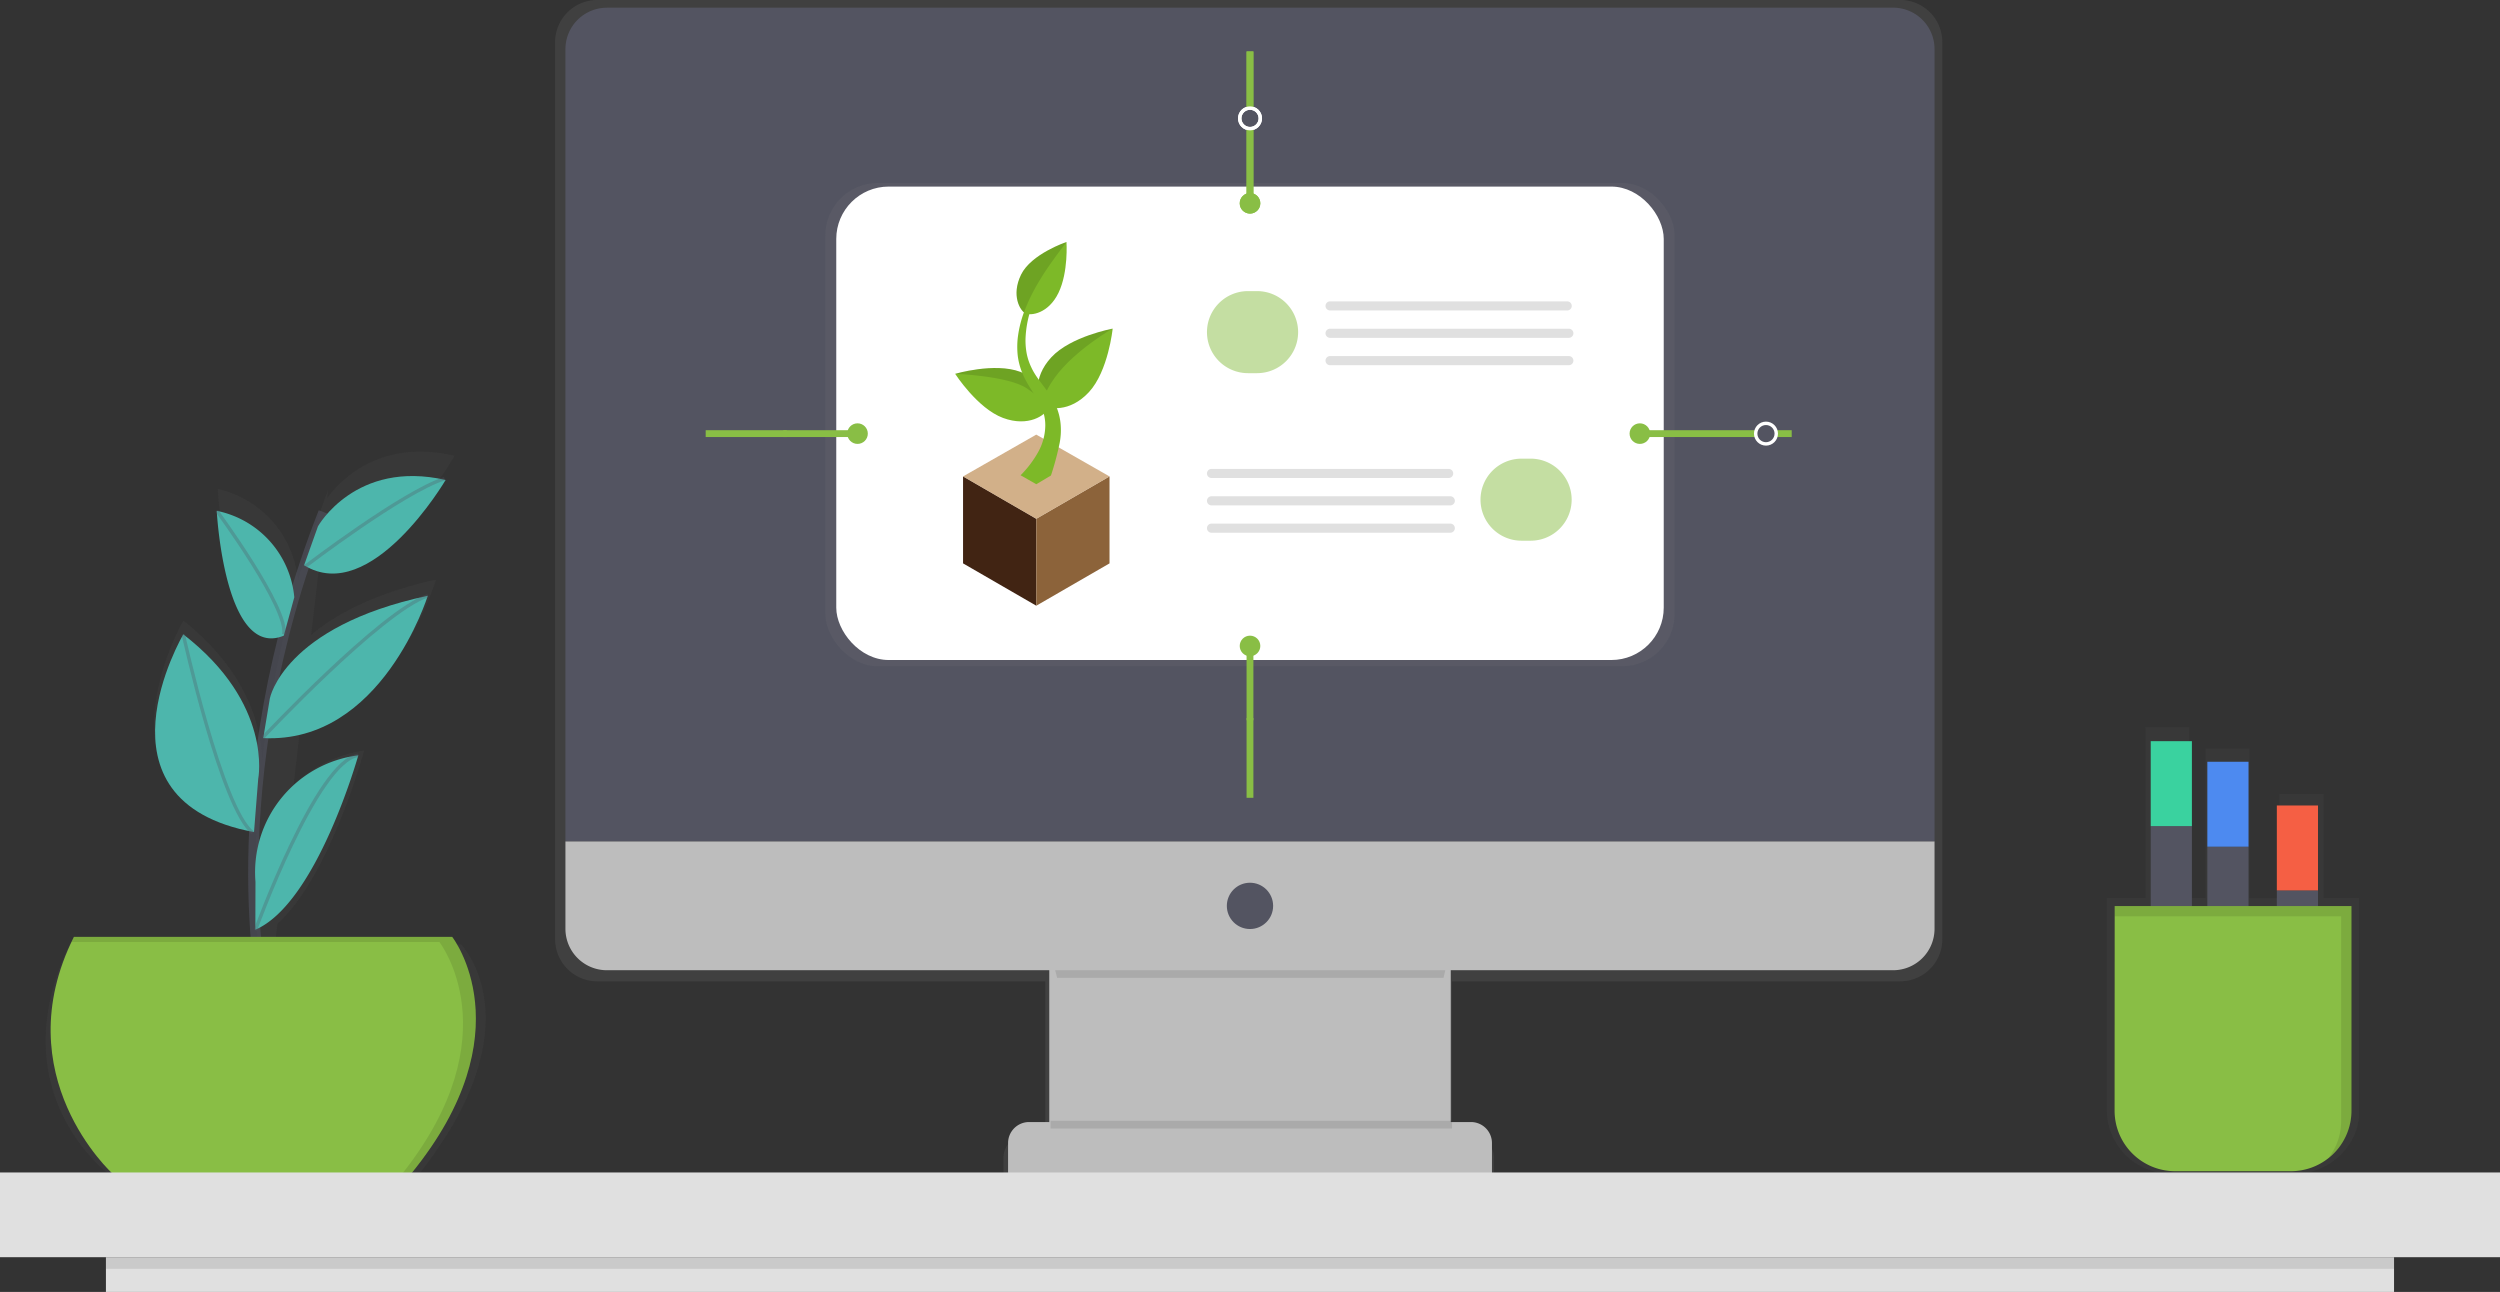 <svg xmlns="http://www.w3.org/2000/svg" xmlns:xlink="http://www.w3.org/1999/xlink" viewBox="0 0 731.17 377.84"><rect x="0" y="0" width="731.17" height="377.84" fill="#333333" stroke="none"/><defs><style>.cls-1{opacity:0.7;}.cls-2{fill:url(#linear-gradient);}.cls-3{fill:#bdbdbd;}.cls-17,.cls-4{opacity:0.1;}.cls-5{fill:#535461;}.cls-6{opacity:0.5;}.cls-7{fill:url(#linear-gradient-2);}.cls-8{fill:#fff;}.cls-9{fill:#89be45;}.cls-10{fill:#e0e0e0;}.cls-11,.cls-12,.cls-14,.cls-16{fill:none;stroke-miterlimit:10;}.cls-11{stroke:#89be45;stroke-width:2px;}.cls-12{stroke:#fff;}.cls-13{fill:url(#linear-gradient-3);}.cls-14,.cls-16{stroke:#535461;}.cls-14{stroke-width:3px;opacity:0.6;}.cls-14,.cls-16,.cls-17,.cls-24,.cls-26{isolation:isolate;}.cls-15{fill:#4db6ac;}.cls-16{opacity:0.3;}.cls-18{fill:url(#linear-gradient-4);}.cls-19{fill:#3ad29f;}.cls-20{fill:#4d8af0;}.cls-21{fill:#f55f44;}.cls-22{fill:#412413;}.cls-23{fill:#8c633a;}.cls-24{fill:#c69c6c;opacity:0.8;}.cls-25{fill:#7db928;}.cls-26{fill:#010202;opacity:0.12;}</style><linearGradient id="linear-gradient" x1="-30.3" y1="580.41" x2="-30.3" y2="580.4" gradientTransform="matrix(119.18, 0, 0, -103.72, 3975.99, 60778.11)" gradientUnits="userSpaceOnUse"><stop offset="0" stop-color="gray" stop-opacity="0.25"/><stop offset="0.54" stop-color="gray" stop-opacity="0.12"/><stop offset="1" stop-color="gray" stop-opacity="0.1"/></linearGradient><linearGradient id="linear-gradient-2" x1="-28.63" y1="566.56" x2="-28.63" y2="566.53" gradientTransform="matrix(72.97, 0, 0, -41.52, 2454.85, 24101.45)" xlink:href="#linear-gradient"/><linearGradient id="linear-gradient-3" x1="-40.81" y1="580.19" x2="-40.79" y2="580.19" gradientTransform="matrix(37.81, 0, 0, -62.11, 1212.88, 36273.93)" xlink:href="#linear-gradient"/><linearGradient id="linear-gradient-4" x1="-54.42" y1="573.73" x2="-54.38" y2="573.73" gradientTransform="matrix(21.66, 0, 0, -38.36, 850.59, 22284.86)" xlink:href="#linear-gradient"/></defs><g id="Layer_2" data-name="Layer 2"><g id="Layer_1-2" data-name="Layer 1"><g id="Group_21" data-name="Group 21" class="cls-1"><path id="Path_262" data-name="Path 262" class="cls-2" d="M555.78,0H174.64a12.33,12.33,0,0,0-12.28,12.36V274.68A12.33,12.33,0,0,0,174.64,287H305.73v45.27h-6a6.25,6.25,0,0,0-6.23,6.27h0v9.09h12.2V353h119v-5.37h12.2v-9.08a6.24,6.24,0,0,0-6.22-6.27H425v-.39h-.36V287H555.79a12.32,12.32,0,0,0,12.27-12.36V12.36A12.32,12.32,0,0,0,555.78,0Z"/></g><rect id="Rectangle_13" data-name="Rectangle 13" class="cls-3" x="306.88" y="279.24" width="117.42" height="69.25"/><g id="Group_22" data-name="Group 22" class="cls-4"><path id="Path_263" data-name="Path 263" d="M309.18,286h113c1.36-5.93,2.45-9.79,2.45-9.79H306.5S307.71,280.07,309.18,286Z"/></g><path id="Path_264" data-name="Path 264" class="cls-5" d="M177.49,2.24H553.67a12.12,12.12,0,0,1,12.12,12.12V246.12H165.37V14.37A12.12,12.12,0,0,1,177.49,2.26Z"/><path id="Path_265" data-name="Path 265" class="cls-3" d="M553.67,283.76H177.49a12.12,12.12,0,0,1-12.12-12.12h0V246.11H565.79v25.53A12.12,12.12,0,0,1,553.67,283.76Z"/><circle id="Ellipse_42" data-name="Ellipse 42" class="cls-5" cx="365.58" cy="264.94" r="6.77"/><path id="Path_266" data-name="Path 266" class="cls-3" d="M301,328.16H430.2a6.15,6.15,0,0,1,6.15,6.15v8.9H294.83v-8.9a6.15,6.15,0,0,1,6.15-6.15Z"/><g id="Group_23" data-name="Group 23" class="cls-6"><rect id="Rectangle_14" data-name="Rectangle 14" class="cls-7" x="241.39" y="53.53" width="248.38" height="141.32" rx="15.32"/></g><rect id="Rectangle_15" data-name="Rectangle 15" class="cls-8" x="244.58" y="54.57" width="242.01" height="138.46" rx="15.32"/><g id="Group_26" data-name="Group 26" class="cls-6"><path id="Rectangle_22" data-name="Rectangle 22" class="cls-9" d="M365,85.14h2.66a12,12,0,0,1,12,12h0a12,12,0,0,1-12,12H365a12,12,0,0,1-12-12h0A12,12,0,0,1,365,85.14Z"/></g><path id="Rectangle_23" data-name="Rectangle 23" class="cls-10" d="M389,88.14h69.36a1.34,1.34,0,0,1,1.33,1.33h0a1.33,1.33,0,0,1-1.33,1.33H389a1.33,1.33,0,0,1-1.33-1.33h0A1.33,1.33,0,0,1,389,88.14Z"/><path id="Rectangle_24" data-name="Rectangle 24" class="cls-10" d="M389,96.14h69.84a1.34,1.34,0,0,1,1.33,1.33h0a1.34,1.34,0,0,1-1.33,1.34H389a1.34,1.34,0,0,1-1.33-1.34h0A1.33,1.33,0,0,1,389,96.14Z"/><path id="Rectangle_24-2" data-name="Rectangle 24" class="cls-10" d="M389,104.14h69.84a1.34,1.34,0,0,1,1.33,1.33h0a1.34,1.34,0,0,1-1.33,1.34H389a1.34,1.34,0,0,1-1.33-1.34h0A1.33,1.33,0,0,1,389,104.14Z"/><g id="Group_26-2" data-name="Group 26" class="cls-6"><path id="Rectangle_22-2" data-name="Rectangle 22" class="cls-9" d="M445,134.14h2.66a12,12,0,0,1,12,12h0a12,12,0,0,1-12,12H445a12,12,0,0,1-12-12h0A12,12,0,0,1,445,134.14Z"/></g><path id="Rectangle_23-2" data-name="Rectangle 23" class="cls-10" d="M354.33,137.14h69.36a1.34,1.34,0,0,1,1.33,1.33h0a1.33,1.33,0,0,1-1.33,1.33H354.33a1.32,1.32,0,0,1-1.33-1.33h0A1.33,1.33,0,0,1,354.33,137.14Z"/><path id="Rectangle_24-3" data-name="Rectangle 24" class="cls-10" d="M354.33,145.14h69.84a1.34,1.34,0,0,1,1.33,1.33h0a1.34,1.34,0,0,1-1.33,1.34H354.33a1.34,1.34,0,0,1-1.33-1.34h0A1.33,1.33,0,0,1,354.33,145.14Z"/><path id="Rectangle_24-4" data-name="Rectangle 24" class="cls-10" d="M354.33,153.14h69.84a1.34,1.34,0,0,1,1.33,1.33h0a1.34,1.34,0,0,1-1.33,1.34H354.33a1.34,1.34,0,0,1-1.33-1.34h0A1.33,1.33,0,0,1,354.33,153.14Z"/><line id="Line_1" data-name="Line 1" class="cls-11" x1="365.58" y1="31.61" x2="365.58" y2="15.05"/><line id="Line_2" data-name="Line 2" class="cls-11" x1="365.58" y1="59.46" x2="365.58" y2="37.73"/><circle id="Ellipse_43" data-name="Ellipse 43" class="cls-9" cx="365.59" cy="59.46" r="3.01"/><circle id="Ellipse_44" data-name="Ellipse 44" class="cls-12" cx="365.59" cy="34.62" r="3.01"/><line id="Line_3" data-name="Line 3" class="cls-11" x1="365.58" y1="31.61" x2="365.58" y2="15.05"/><line id="Line_4" data-name="Line 4" class="cls-11" x1="365.58" y1="59.46" x2="365.58" y2="37.73"/><circle id="Ellipse_45" data-name="Ellipse 45" class="cls-9" cx="365.59" cy="59.46" r="3.01"/><circle id="Ellipse_46" data-name="Ellipse 46" class="cls-12" cx="365.59" cy="34.62" r="3.01"/><line id="Line_5" data-name="Line 5" class="cls-11" x1="365.58" y1="209.99" x2="365.58" y2="233.33"/><line id="Line_6" data-name="Line 6" class="cls-11" x1="365.58" y1="188.92" x2="365.58" y2="210.65"/><circle id="Ellipse_47" data-name="Ellipse 47" class="cls-9" cx="365.59" cy="188.92" r="3.01"/><line id="Line_7" data-name="Line 7" class="cls-11" x1="230.1" y1="126.82" x2="206.39" y2="126.82"/><line id="Line_8" data-name="Line 8" class="cls-11" x1="250.81" y1="126.82" x2="229.08" y2="126.82"/><circle id="Ellipse_48" data-name="Ellipse 48" class="cls-9" cx="250.8" cy="126.82" r="3.01"/><g id="Group_27" data-name="Group 27" class="cls-4"><rect id="Rectangle_25" data-name="Rectangle 25" x="307.25" y="327.79" width="117.42" height="2.26"/></g><g id="Group_28" data-name="Group 28" class="cls-1"><path id="Path_267" data-name="Path 267" class="cls-13" d="M134.87,276.27H80.38l.76-6.12c15.4-13.83,25.35-50.66,25.35-50.66a4.67,4.67,0,0,0-.65.13,38.25,38.25,0,0,0-20,10l1.91-16.3c28.45-6.13,39.74-43.77,39.74-43.77-18.16,4-29.48,10.26-36.51,16.18l2.8-23.95c19.24,6.6,39.15-28.47,39.15-28.47l-.75-.16.37-.24-.57.2c-21.27-4.58-32.63,7.58-36.32,12.63l.28-2.35c-.56,1.5-1.11,3-1.64,4.42h0v.06Q92.1,154,90.22,160h0q-1.64,5.1-3.06,10.08v0a30.25,30.25,0,0,0-23.47-27.06S66.07,189.66,84,182h0c-1.65,6.78-3,13.28-4.18,19.63h0q-1.12,6.18-2,12l-.1.12.1-.09,0,.31h0q-.75,5.32-1.28,10.37c.34-6.49-.84-25.23-22.92-42.84,0,0-29.35,51.58,20.7,61.72l.34.28-.09-.24.45.11.2-2.65A278.42,278.42,0,0,0,75.36,274h0c0,.75.1,1.5.15,2.22H20.4c-21,43.5,11.67,67.34,11.67,67.34h90.32C157.46,299.31,134.87,276.27,134.87,276.27Z"/></g><path id="Path_268" data-name="Path 268" class="cls-14" d="M77.31,292.79S63,230.31,94.62,149.78"/><path id="Path_269" data-name="Path 269" class="cls-9" d="M21.62,274H132.25s21.82,27.85-12,69.25H32.91S1.3,314.61,21.62,274Z"/><path id="Path_270" data-name="Path 270" class="cls-15" d="M93,153.92s11-19.57,37.33-13.54c0,0-21.78,37.07-41.39,24.93Z"/><path id="Path_271" data-name="Path 271" class="cls-15" d="M86.07,174.68A28.43,28.43,0,0,0,63.39,149.4S65.64,193.06,83,185.91Z"/><path id="Path_272" data-name="Path 272" class="cls-15" d="M78.93,204.24s4-21,46.18-30c0,0-13.45,43.37-48.12,41.63Z"/><path id="Path_273" data-name="Path 273" class="cls-15" d="M75.52,227.78s4.42-21.93-21.91-42.25c0,0-28.6,48.68,20.68,57.83Z"/><path id="Path_274" data-name="Path 274" class="cls-15" d="M74.72,257.91a34.46,34.46,0,0,1,30.07-37s-12.1,43.27-30.11,51Z"/><path id="Path_275" data-name="Path 275" class="cls-16" d="M89.36,165.59S118,143.76,130,140"/><path id="Path_276" data-name="Path 276" class="cls-16" d="M76.94,215.64s34.63-36.88,48.17-41.4"/><path id="Path_277" data-name="Path 277" class="cls-16" d="M63.4,149.4S84.48,178,83,185.53"/><path id="Path_278" data-name="Path 278" class="cls-16" d="M53.61,185.53s11.29,51.18,20.32,58"/><path id="Path_279" data-name="Path 279" class="cls-16" d="M74.68,272.09s18.06-49.68,30.11-51.18"/><g id="Group_29" data-name="Group 29" class="cls-4"><path id="Path_280" data-name="Path 280" d="M132.27,274H21.64c-.25.5-.49,1-.75,1.5H128.5s21.29,27.19-10.84,67.74h2.56C154.08,301.83,132.27,274,132.27,274Z"/></g><rect id="Rectangle_26" data-name="Rectangle 26" class="cls-10" y="342.91" width="731.17" height="24.78"/><rect id="Rectangle_27" data-name="Rectangle 27" class="cls-10" x="30.98" y="367.7" width="669.2" height="10.14"/><rect id="Rectangle_28" data-name="Rectangle 28" class="cls-17" x="30.98" y="367.7" width="669.2" height="3.38"/><line id="Line_9" data-name="Line 9" class="cls-11" x1="519.5" y1="126.82" x2="524.02" y2="126.82"/><line id="Line_10" data-name="Line 10" class="cls-11" x1="479.61" y1="126.82" x2="513.39" y2="126.82"/><circle id="Ellipse_49" data-name="Ellipse 49" class="cls-9" cx="479.61" cy="126.82" r="3.01"/><circle id="Ellipse_50" data-name="Ellipse 50" class="cls-12" cx="516.49" cy="126.82" r="3.01"/><g id="Group_30" data-name="Group 30" class="cls-1"><path id="Path_281" data-name="Path 281" class="cls-18" d="M687,334.85l.08-.12c.15-.24.31-.49.46-.75l.08-.14c.14-.25.28-.5.41-.75l.06-.13c.15-.3.3-.59.43-.9h0a17,17,0,0,0,.7-1.89l.08-.25c.07-.23.14-.46.19-.7l.08-.34c.05-.21.09-.42.13-.64s0-.24.07-.36.07-.42.1-.64a2.35,2.35,0,0,1,0-.37,3.82,3.82,0,0,0,.06-.68V262.68H679.51V232.22H666.72v30.47H657.9V218.92H645.1v43.76h-4.81v-50H627.5v50H616.21v62.17A18.6,18.6,0,0,0,635,343.23h36.13a19,19,0,0,0,15.24-7.57h0C686.58,335.38,686.78,335.11,687,334.85Z"/></g><rect id="Rectangle_29" data-name="Rectangle 29" class="cls-5" x="629.02" y="241.61" width="12.04" height="75.26"/><rect id="Rectangle_30" data-name="Rectangle 30" class="cls-19" x="629.02" y="216.77" width="12.04" height="24.84"/><rect id="Rectangle_31" data-name="Rectangle 31" class="cls-5" x="645.58" y="247.63" width="12.04" height="75.26"/><rect id="Rectangle_32" data-name="Rectangle 32" class="cls-20" x="645.58" y="222.79" width="12.04" height="24.84"/><rect id="Rectangle_33" data-name="Rectangle 33" class="cls-5" x="665.9" y="260.42" width="12.04" height="75.26"/><rect id="Rectangle_34" data-name="Rectangle 34" class="cls-21" x="665.9" y="235.58" width="12.04" height="24.84"/><path id="Path_282" data-name="Path 282" class="cls-9" d="M618.48,265h69.25v59.84a17.71,17.71,0,0,1-17.7,17.7H636.15a17.71,17.71,0,0,1-17.7-17.7h0Z"/><g id="Group_31" data-name="Group 31" class="cls-4"><path id="Path_283" data-name="Path 283" d="M618.48,265v3h66.23v59.83A17.57,17.57,0,0,1,681,338.68a17.67,17.67,0,0,0,6.78-13.92V265Z"/></g><g id="Group_48" data-name="Group 48"><g id="Group_45" data-name="Group 45"><g id="Group_44" data-name="Group 44"><path id="Path_3258" data-name="Path 3258" class="cls-22" d="M303.08,177.15l-21.42-12.38V139.34l21.42,12.39Z"/><path id="Path_3259" data-name="Path 3259" class="cls-23" d="M303.08,177.15l21.42-12.38V139.34l-21.42,12.39Z"/><path id="Path_3260" data-name="Path 3260" class="cls-24" d="M303.08,151.73l-21.42-12.39,21.41-12.23,21.43,12.23Z"/></g></g><path id="Path_3261" data-name="Path 3261" class="cls-25" d="M318.49,114.67c-5.66,6.12-12,5-13.55,3.62s-3.11-7.67,2.54-13.79,17.94-8.38,17.94-8.38S324.15,108.54,318.49,114.67Z"/><path id="Path_3262" data-name="Path 3262" class="cls-26" d="M307.49,104.5c-5.66,6.12-4.09,12.36-2.54,13.79,0,0-.17-2.78,3.64-8,5.88-8,16.85-14.21,16.85-14.21S313.14,98.38,307.49,104.5Z"/><path id="Path_3263" data-name="Path 3263" class="cls-25" d="M298.37,108.74c7.5,2.79,8.86,8.82,8.16,10.71s-5.68,5.57-13.18,2.78-14-12.9-14-12.9S290.87,105.94,298.37,108.74Z"/><path id="Path_3264" data-name="Path 3264" class="cls-26" d="M298.37,108.74c-7.5-2.8-19,.59-19,.59s15.39.58,20.86,4.21,6.31,5.9,6.31,5.9C307.23,117.56,305.88,111.53,298.37,108.74Z"/><path id="Path_3265" data-name="Path 3265" class="cls-25" d="M310.23,124.43a17.36,17.36,0,0,0-1.14-5.12,21.53,21.53,0,0,0-2.45-4.43c-1.88-2.65-3.82-4.84-5-7.41a16.77,16.77,0,0,1-1.35-4,20.87,20.87,0,0,1-.36-4.33,31.47,31.47,0,0,1,1.58-8.78A54.4,54.4,0,0,1,305,81.91a91.5,91.5,0,0,1,4.57-8c-1.83,2.47-3.65,5-5.23,7.62a56.3,56.3,0,0,0-4.26,8.28A33,33,0,0,0,297.64,99a24,24,0,0,0,0,4.87,19.36,19.36,0,0,0,1.19,4.81c1.18,3.13,3.17,5.76,4.63,8.26a17,17,0,0,1,1.72,3.78,12.54,12.54,0,0,1,.53,3.9,16.29,16.29,0,0,1-2.13,7.68,30.66,30.66,0,0,1-5.09,6.7l4.59,2.62,4.29-2.55a82.28,82.28,0,0,0,2.52-9.39A19.87,19.87,0,0,0,310.23,124.43Z"/><path id="Path_3266" data-name="Path 3266" class="cls-25" d="M309.57,85.65c-2.94,6.1-8.12,6.76-9.66,6s-4.24-5.22-1.29-11.31,13.29-9.57,13.29-9.57S312.52,79.56,309.57,85.65Z"/><path id="Path_3267" data-name="Path 3267" class="cls-26" d="M298.63,80.39c-2.68,5.54-.7,9.72.84,11,.19-.52.39-1,.59-1.54a56.35,56.35,0,0,1,4.27-8.28c1.59-2.65,3.4-5.15,5.22-7.63l2.36-3.15S301.57,74.29,298.63,80.39Z"/></g></g></g></svg>